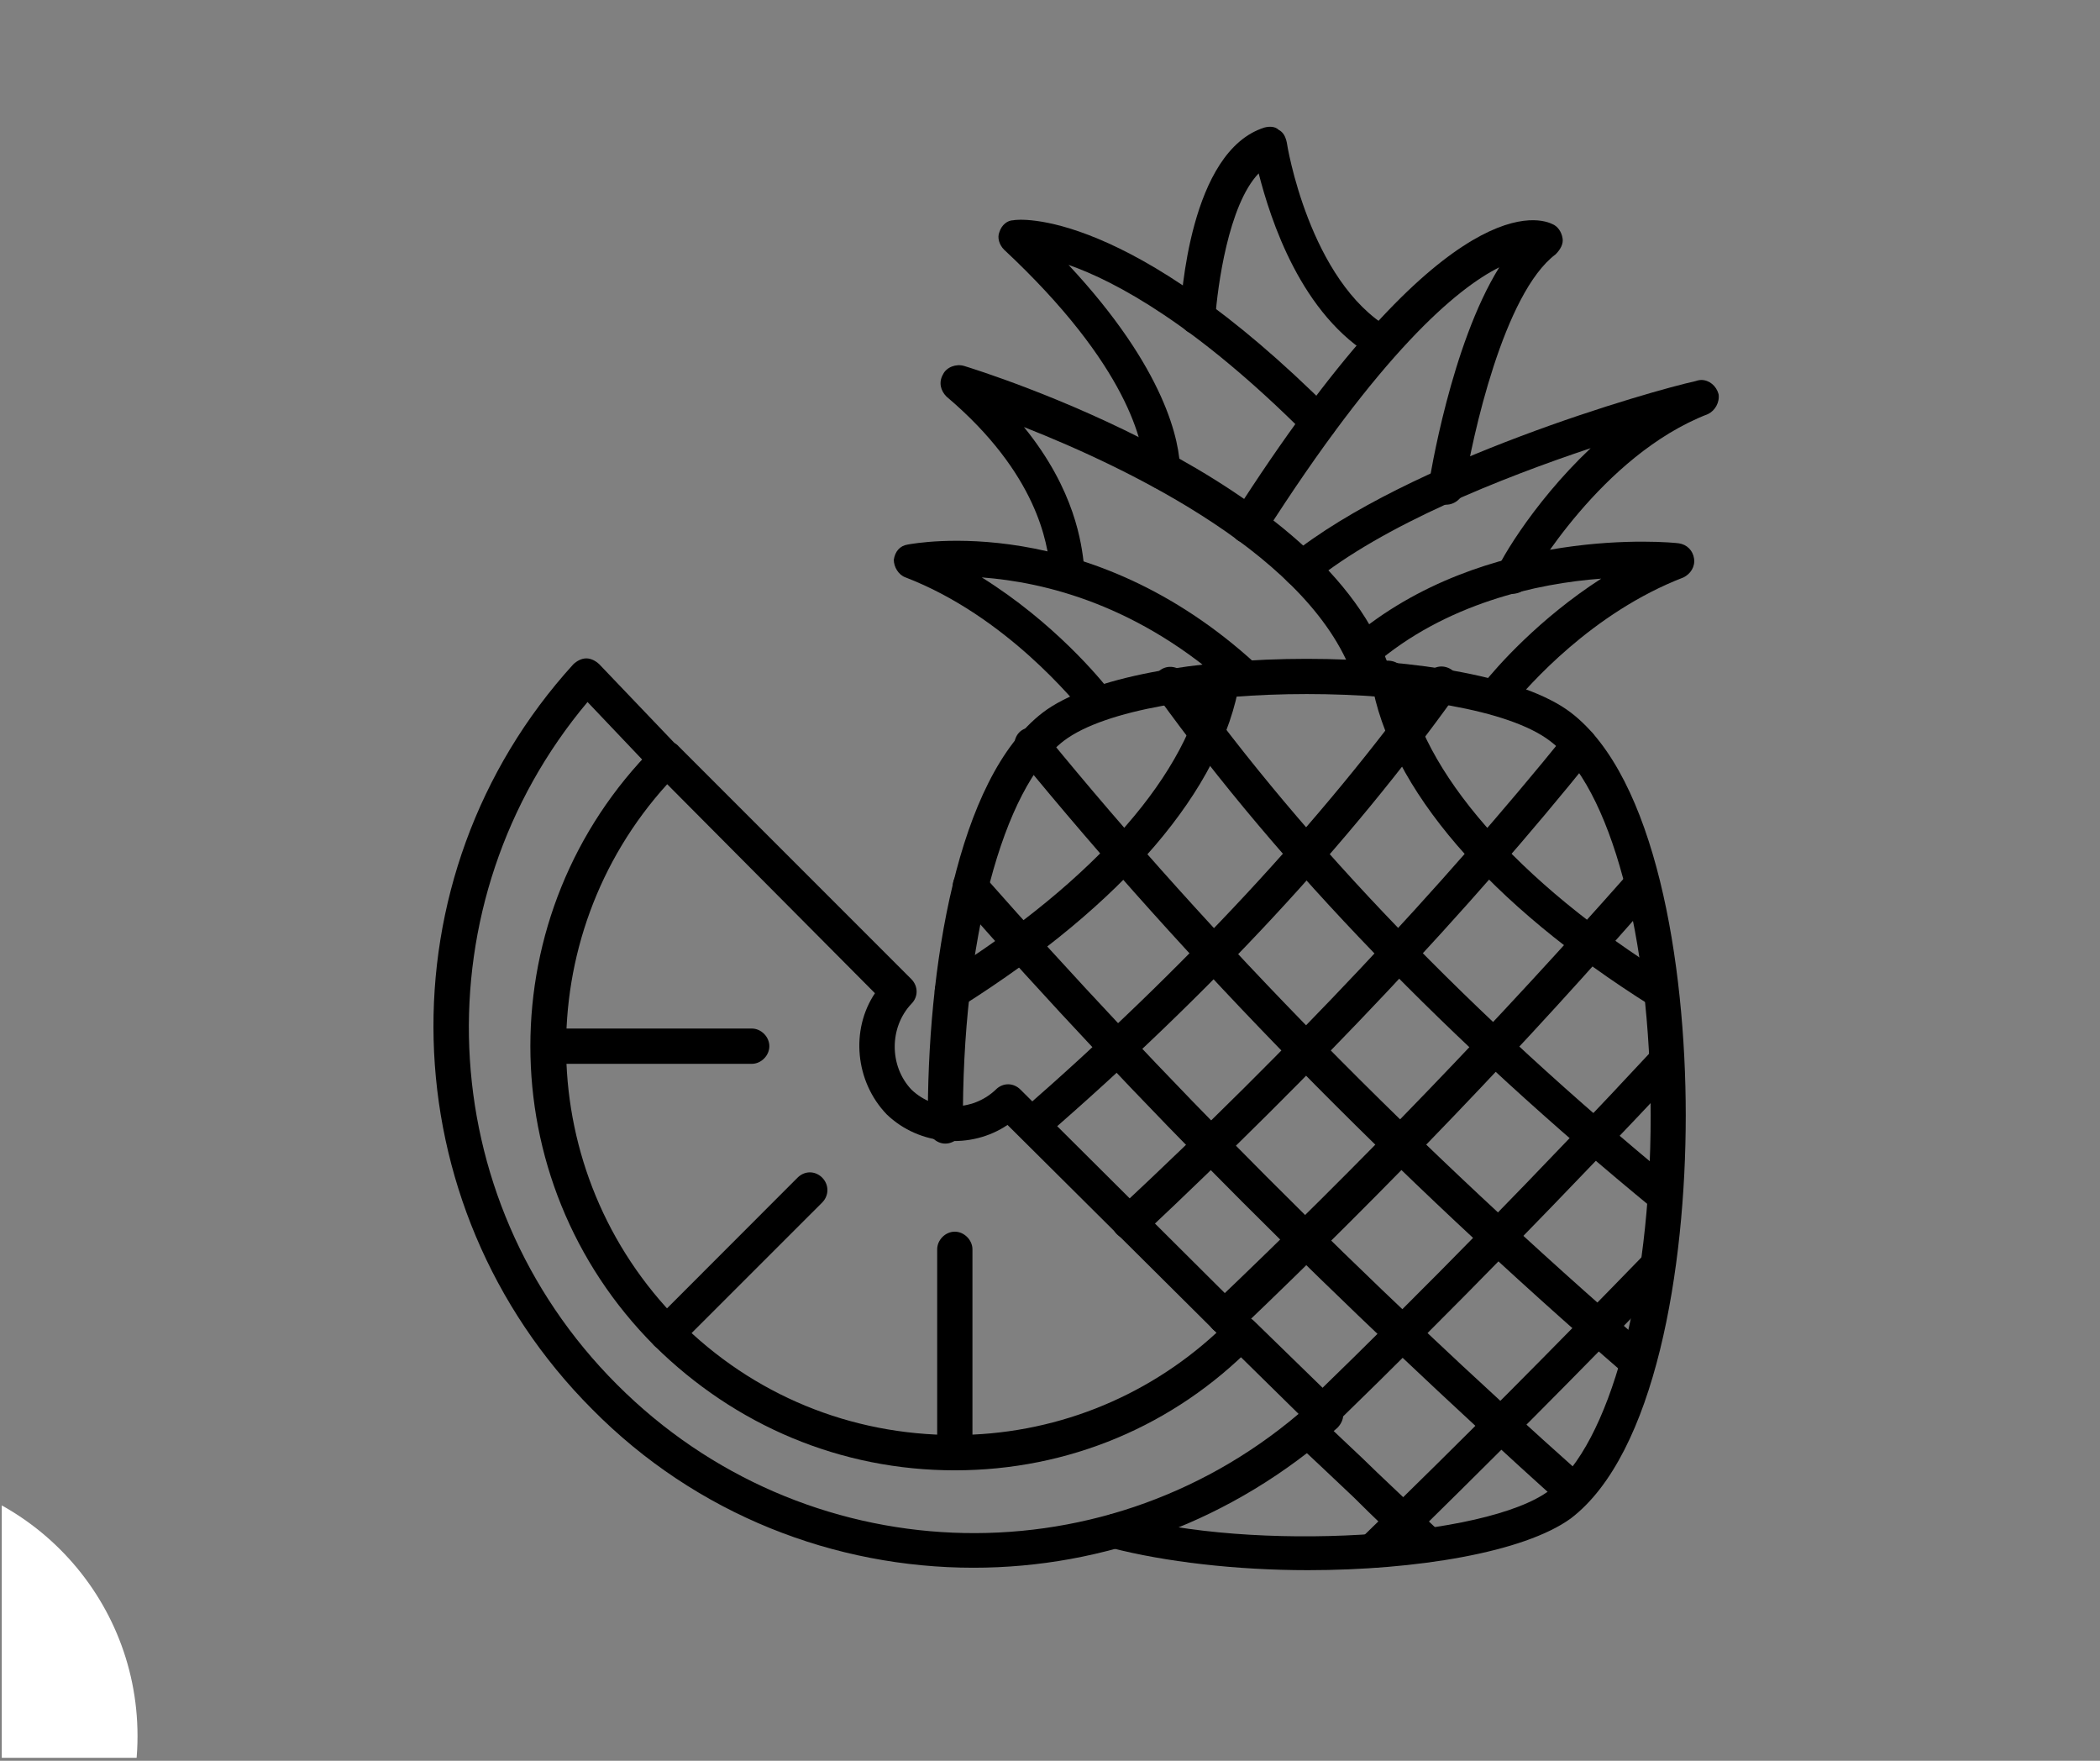 <?xml version="1.0" encoding="UTF-8"?> <svg xmlns="http://www.w3.org/2000/svg" xmlns:xlink="http://www.w3.org/1999/xlink" width="940" zoomAndPan="magnify" viewBox="0 0 705 591" height="788" preserveAspectRatio="xMidYMid meet" version="1.0"><rect x="0" y="0" width="705" height="591" fill="#808080" stroke="none"/><defs><clipPath id="e62e0445c5"><path d="M 430 127 L 577.422 127 L 577.422 200 L 430 200 Z M 430 127 " clip-rule="nonzero"></path></clipPath><clipPath id="45e37bb453"><path d="M 396 42.387 L 470 42.387 L 470 121 L 396 121 Z M 396 42.387 " clip-rule="nonzero"></path></clipPath><clipPath id="14a7aaeae2"><path d="M 0.594 494.199 L 46.168 494.199 L 46.168 590 L 0.594 590 Z M 0.594 494.199 " clip-rule="nonzero"></path></clipPath><clipPath id="0d84a573b4"><path d="M -42.332 494.199 C -91.207 494.199 -130.832 533.824 -130.832 582.699 C -130.832 631.578 -91.207 671.199 -42.332 671.199 C 6.547 671.199 46.168 631.578 46.168 582.699 C 46.168 533.824 6.547 494.199 -42.332 494.199 Z M -42.332 494.199 " clip-rule="nonzero"></path></clipPath></defs><path fill="#000000" d="M 368.59 241.555 C 367.023 241.555 365.051 240.738 363.895 239.168 C 361.102 235.969 337.832 206.816 304.012 193.805 C 301.629 192.988 300.062 190.266 300.062 187.879 C 300.473 185.156 302.035 183.18 304.758 182.77 C 307.141 182.363 365.457 171.328 421.734 222.957 C 424.117 225.344 424.523 228.883 422.145 231.27 C 419.828 233.652 416.223 234.062 413.91 231.676 C 382.402 202.863 350.488 195.371 329.598 193.805 C 353.617 208.789 369.406 227.727 372.945 232.426 C 374.918 235.219 374.508 238.762 371.719 240.738 C 371.379 241.145 369.746 241.555 368.59 241.555 Z M 368.59 241.555 " fill-opacity="1" fill-rule="evenodd"></path><path fill="#000000" d="M 502.102 239.168 C 500.945 239.168 499.379 238.762 498.562 237.945 C 496.246 235.969 495.84 232.086 497.812 229.703 C 502.508 223.777 516.73 207.633 537.555 194.215 C 516.324 195.781 485.223 202.457 461.137 223.367 C 458.82 225.344 454.875 225.344 452.902 222.617 C 450.926 220.234 450.926 216.285 453.648 214.309 C 498.562 176.098 560.828 181.953 563.617 182.363 C 566.34 182.77 568.312 184.746 568.719 187.473 C 569.129 190.266 567.496 192.648 565.18 193.805 C 534.422 205.656 513.191 230.109 507.273 237.195 C 505.707 238.762 503.734 239.168 502.102 239.168 Z M 502.102 239.168 " fill-opacity="1" fill-rule="evenodd"></path><g clip-path="url(#e62e0445c5)"><path fill="#000000" d="M 507.613 199.324 C 504.48 199.324 501.762 196.598 501.762 193.398 C 501.762 191.082 513.941 169.352 534.016 150.418 C 504.48 160.293 464.332 176.098 440.312 195.781 C 437.93 197.758 433.984 197.348 432.012 194.965 C 430.035 192.648 430.445 188.699 432.828 186.723 C 472.977 154.367 554.496 131.141 569.129 127.941 C 570.285 127.531 571.102 127.531 571.102 127.531 C 573.824 127.531 576.207 129.508 576.953 132.301 C 577.363 135.023 575.797 137.816 573.414 138.973 C 537.555 152.801 513.941 194.215 512.785 196.191 C 512.375 197.758 510.402 199.324 507.613 199.324 Z M 507.613 199.324 " fill-opacity="1" fill-rule="evenodd"></path></g><path fill="#000000" d="M 460.387 232.836 C 458.004 232.836 455.621 231.27 454.875 228.883 C 441.469 187.129 378.863 157.16 343.75 143.332 C 361.102 164.652 363.078 182.77 363.895 189.445 C 363.895 190.266 363.895 190.672 364.234 191.082 C 365.051 194.215 363.484 197.348 360.285 198.164 C 357.156 198.914 354.027 197.348 352.801 194.215 C 352.461 193.398 352.461 192.238 352.461 190.672 C 351.645 182.77 348.516 159.137 317.758 133.117 C 315.781 131.141 315.035 128.348 316.598 125.625 C 317.758 123.238 320.953 122.012 323.676 122.832 C 328.781 124.398 446.164 160.703 466.648 224.934 C 467.871 228.137 465.898 231.27 462.77 232.426 C 461.543 232.836 461.137 232.836 460.387 232.836 Z M 460.387 232.836 " fill-opacity="1" fill-rule="evenodd"></path><path fill="#000000" d="M 419.012 182.363 C 417.855 182.363 416.633 181.953 415.883 181.613 C 413.094 179.98 412.344 176.098 413.91 173.305 C 482.844 65.273 515.098 72.359 521.02 75.152 C 522.992 75.902 524.215 77.875 524.555 79.852 C 524.965 81.828 523.809 83.801 522.242 85.367 C 504.891 98.379 494.273 146.465 491.484 164.246 C 491.078 167.379 487.945 169.762 484.816 169.352 C 481.617 168.945 479.305 165.812 479.645 162.68 C 480.051 160.293 487.129 115.746 503.324 89.727 C 489.102 96.812 463.516 118.133 424.117 179.98 C 422.961 181.203 420.984 182.363 419.012 182.363 Z M 419.012 182.363 " fill-opacity="1" fill-rule="evenodd"></path><path fill="#000000" d="M 390.227 164.246 C 387.098 164.246 384.375 161.859 384.375 158.32 C 383.969 148.852 378.863 122.832 337.082 83.801 C 335.516 82.234 334.699 79.852 335.516 77.875 C 336.266 75.492 338.238 73.926 340.211 73.926 C 341.777 73.516 378.863 69.633 446.98 137.816 C 449.363 140.199 449.363 143.742 446.98 146.125 C 444.598 148.441 441.059 148.441 438.68 146.125 C 401.66 109.004 374.508 94.426 358.723 88.91 C 391.453 123.988 396.148 148.441 396.148 157.91 C 396.148 161.109 393.766 163.836 390.227 164.246 Z M 390.227 164.246 " fill-opacity="1" fill-rule="evenodd"></path><g clip-path="url(#45e37bb453)"><path fill="#000000" d="M 464.332 120.855 C 463.109 120.855 462.359 120.445 461.543 120.105 C 436.707 105.871 426.496 73.516 422.551 58.191 C 412.344 68.816 408.738 96.402 407.988 106.688 C 407.988 109.82 405.199 112.613 401.66 112.207 C 398.531 112.207 395.738 109.414 396.148 105.871 C 396.555 100.352 399.348 50.699 424.523 42.797 C 426.09 42.387 428.062 42.387 429.219 43.547 C 430.852 44.363 431.602 45.93 432.012 47.906 C 432.012 48.312 439.496 94.426 466.648 110.23 C 469.438 111.797 470.594 115.34 469.027 118.133 C 468.281 119.699 466.305 120.855 464.332 120.855 Z M 464.332 120.855 " fill-opacity="1" fill-rule="evenodd"></path></g><path fill="#000000" d="M 439.086 527.02 C 415.066 527.02 391.043 524.227 372.945 519.527 C 369.746 518.711 367.773 515.578 368.996 512.445 C 369.746 509.242 372.945 507.266 376.074 508.492 C 420.578 521.094 498.969 516.324 520.27 500.184 C 540.344 484.789 554.156 434.316 554.156 374.375 C 554.156 314.438 540.75 263.965 520.27 248.637 C 492.711 227.727 384.715 227.727 357.156 248.637 C 336.672 264.371 322.859 316.07 323.27 377.918 C 323.27 381.121 320.547 383.844 317.348 383.844 C 314.219 383.844 311.496 381.121 311.496 377.918 C 311.086 325.129 321.293 261.238 350.078 239.168 C 381.586 215.125 495.84 215.125 527.348 239.168 C 555.723 260.832 565.93 323.156 565.93 374.375 C 565.93 425.668 555.723 487.992 527.348 509.652 C 511.559 521.094 475.355 527.02 439.086 527.02 Z M 439.086 527.02 " fill-opacity="1" fill-rule="evenodd"></path><path fill="#000000" d="M 557.695 338.547 C 556.473 338.547 555.723 338.141 554.496 337.73 C 499.785 303.402 466.305 264.371 460.387 228.477 C 459.977 225.344 461.953 222.211 465.082 221.801 C 468.281 221.391 471.41 223.367 471.82 226.57 C 476.922 258.855 509.246 295.91 560.418 327.855 C 563.207 329.422 563.957 333.371 562.391 336.164 C 561.645 337.73 559.668 338.547 557.695 338.547 Z M 557.695 338.547 " fill-opacity="1" fill-rule="evenodd"></path><path fill="#000000" d="M 559.262 407.547 C 558.035 407.547 556.473 407.141 555.723 406.32 C 485.973 349.176 430.035 291.207 388.254 233.242 C 386.348 230.453 387.098 226.91 389.48 224.934 C 392.203 222.957 395.738 223.777 397.715 226.16 C 438.68 283.309 493.867 340.523 562.391 396.855 C 564.773 398.828 565.18 402.781 563.207 405.164 C 562.391 406.73 560.828 407.547 559.262 407.547 Z M 559.262 407.547 " fill-opacity="1" fill-rule="evenodd"></path><path fill="#000000" d="M 549.801 463.129 C 548.645 463.129 547.012 462.719 545.855 461.562 C 467.055 393.312 398.531 323.156 341.777 253.746 C 339.805 251.363 340.211 247.41 342.594 245.438 C 344.977 243.461 348.922 243.871 350.828 246.254 C 407.172 315.254 475.355 384.66 553.75 452.504 C 556.133 454.477 556.473 458.359 554.496 460.746 C 552.934 462.312 551.367 463.129 549.801 463.129 Z M 549.801 463.129 " fill-opacity="1" fill-rule="evenodd"></path><path fill="#000000" d="M 528.164 506.516 C 526.531 506.516 525.371 506.109 524.215 504.949 C 449.363 437.52 380.77 369.27 321.293 301.426 C 319.32 299.109 319.32 295.16 321.703 293.184 C 324.086 291.207 328.031 291.207 330.004 293.594 C 389.48 361.027 457.258 429.207 532.043 495.824 C 534.422 498.207 534.832 501.75 532.449 504.133 C 531.703 505.699 529.727 506.516 528.164 506.516 Z M 528.164 506.516 " fill-opacity="1" fill-rule="evenodd"></path><path fill="#000000" d="M 479.305 524.227 C 477.738 524.227 476.516 523.82 475.355 522.66 C 468.281 515.984 461.137 509.242 454.465 502.566 C 447.797 496.23 441.469 490.305 434.801 484.039 C 432.418 481.656 432.418 478.113 434.801 475.73 C 437.113 473.348 440.652 473.348 443.035 475.73 C 449.363 482.066 456.031 487.992 462.359 494.258 C 469.438 501 476.516 507.676 483.59 514.352 C 485.973 516.734 485.973 520.277 483.59 522.66 C 482.434 523.82 480.867 524.227 479.305 524.227 Z M 479.305 524.227 " fill-opacity="1" fill-rule="evenodd"></path><path fill="#000000" d="M 319.73 338.547 C 317.758 338.547 315.781 337.73 314.625 335.754 C 313.062 333.031 313.809 329.422 316.598 327.516 C 368.18 295.16 399.348 259.262 404.859 226.57 C 405.199 223.367 408.398 220.984 411.527 221.801 C 414.656 222.211 417.039 225.344 416.223 228.477 C 410.371 264.781 377.23 303.402 322.859 337.73 C 322.109 338.141 320.953 338.547 319.73 338.547 Z M 319.73 338.547 " fill-opacity="1" fill-rule="evenodd"></path><path fill="#000000" d="M 346.949 383.094 C 345.316 383.094 343.75 382.277 342.594 381.121 C 340.621 378.734 340.621 374.785 343.004 372.809 C 398.121 324.723 443.852 275.406 479.305 226.16 C 481.277 223.367 484.816 222.957 487.539 224.934 C 490.328 226.91 490.734 230.453 488.762 233.242 C 452.902 283.309 406.422 333.371 350.488 381.867 C 349.672 382.688 348.105 383.094 346.949 383.094 Z M 346.949 383.094 " fill-opacity="1" fill-rule="evenodd"></path><path fill="#000000" d="M 379.203 416.199 C 377.641 416.199 376.074 415.383 374.918 414.223 C 372.535 411.84 372.945 407.887 375.258 405.98 C 433.574 351.559 484 297.883 525.781 246.254 C 527.754 243.871 531.703 243.461 534.016 245.438 C 536.398 247.41 536.805 251.363 534.832 253.746 C 493.051 305.785 441.879 359.801 383.559 414.633 C 382.402 415.789 380.77 416.199 379.203 416.199 Z M 379.203 416.199 " fill-opacity="1" fill-rule="evenodd"></path><path fill="#000000" d="M 411.527 448.145 C 409.961 448.145 408.398 447.328 407.172 446.168 C 404.859 443.785 405.199 440.242 407.172 437.859 C 457.258 390.18 503.734 341.68 546.266 293.594 C 548.238 291.207 552.184 290.801 554.496 293.184 C 556.879 295.16 557.289 299.109 554.906 301.426 C 512.785 349.922 465.898 398.828 415.883 446.578 C 414.656 447.734 413.094 448.145 411.527 448.145 Z M 411.527 448.145 " fill-opacity="1" fill-rule="evenodd"></path><path fill="#000000" d="M 444.191 480.09 C 442.625 480.09 441.059 479.273 439.902 478.113 C 437.523 475.73 437.523 472.188 439.902 469.805 C 478.895 432 517.48 392.562 554.906 352.309 C 557.289 349.922 560.828 349.922 563.207 351.898 C 565.523 354.281 565.523 357.824 563.617 360.207 C 526.191 400.055 487.539 439.832 448.137 478.113 C 446.98 479.273 445.414 480.09 444.191 480.09 Z M 444.191 480.09 " fill-opacity="1" fill-rule="evenodd"></path><path fill="#000000" d="M 461.543 526.203 C 459.977 526.203 458.414 525.453 457.258 524.227 C 454.875 521.844 454.875 518.301 457.258 515.984 C 491.484 482.812 522.242 451.688 551.367 421.715 C 553.75 419.332 557.289 419.332 559.668 421.715 C 561.984 424.098 561.984 427.641 559.668 430.027 C 530.477 460.336 499.785 491.125 465.488 524.637 C 464.742 525.453 463.109 526.203 461.543 526.203 Z M 461.543 526.203 " fill-opacity="1" fill-rule="evenodd"></path><path fill="#000000" d="M 320.547 493.508 C 282.301 493.508 246.848 478.523 219.699 451.688 C 164.168 396.105 164.168 306.195 219.699 250.613 C 222.078 248.23 225.957 248.23 227.93 250.613 L 305.984 328.672 C 308.297 331.055 308.297 334.598 305.984 336.914 C 298.5 344.816 298.5 357.824 305.984 365.727 C 313.809 373.219 326.465 373.219 334.293 365.727 C 336.672 363.34 340.211 363.34 342.594 365.727 L 420.578 443.375 C 422.961 445.762 422.961 449.301 420.578 451.688 C 394.176 478.523 358.723 493.508 320.547 493.508 Z M 223.984 263.215 C 177.508 314.438 178.73 393.719 227.93 443.375 C 252.77 468.238 285.5 481.656 320.547 481.656 C 353.211 481.656 384.375 469.465 408.398 447.328 L 338.238 377.578 C 326.059 385.82 308.707 384.66 297.68 374.035 C 287.066 363 285.5 345.633 293.734 333.371 Z M 223.984 263.215 " fill-opacity="1" fill-rule="evenodd"></path><path fill="#000000" d="M 320.547 493.508 C 317.348 493.508 314.625 490.715 314.625 487.582 L 314.625 419.332 C 314.625 416.199 317.348 413.406 320.547 413.406 C 323.676 413.406 326.465 416.199 326.465 419.332 L 326.465 487.582 C 326.465 490.715 323.676 493.508 320.547 493.508 Z M 320.547 493.508 " fill-opacity="1" fill-rule="evenodd"></path><path fill="#000000" d="M 223.984 453.254 C 222.418 453.254 220.855 452.844 219.699 451.688 C 217.316 449.301 217.316 445.762 219.699 443.375 L 267.738 395.289 C 270.121 392.902 273.66 392.902 276.043 395.289 C 278.355 397.672 278.355 401.215 276.043 403.598 L 227.93 451.688 C 227.184 452.844 225.617 453.254 223.984 453.254 Z M 223.984 453.254 " fill-opacity="1" fill-rule="evenodd"></path><path fill="#000000" d="M 252.359 357.074 L 184.246 357.074 C 181.047 357.074 178.324 354.281 178.324 351.148 C 178.324 348.016 181.047 345.223 184.246 345.223 L 252.359 345.223 C 255.559 345.223 258.281 348.016 258.281 351.148 C 258.281 354.281 255.559 357.074 252.359 357.074 Z M 252.359 357.074 " fill-opacity="1" fill-rule="evenodd"></path><path fill="#000000" d="M 326.805 526.203 C 280.328 526.203 233.852 508.492 198.805 473.004 C 130.281 404.348 127.492 294.344 192.477 222.957 C 193.703 221.801 195.27 220.984 196.832 220.984 C 198.398 220.984 199.965 221.801 201.188 222.957 L 227.93 250.953 C 230.312 253.336 230.312 256.879 227.93 259.262 C 225.617 261.648 222.012 261.648 219.699 259.262 L 197.242 235.629 C 140.898 302.652 144.438 402.031 207.109 464.695 C 269.715 527.43 368.996 531.312 435.957 474.57 L 412.684 451.688 C 410.371 449.301 410.371 445.762 412.684 443.375 C 415.066 441.059 418.605 441.059 420.984 443.375 L 448.953 470.621 C 450.109 471.781 450.926 473.348 450.926 474.98 C 450.926 476.547 450.109 478.113 448.953 479.273 C 413.91 510.469 370.562 526.203 326.805 526.203 Z M 326.805 526.203 " fill-opacity="1" fill-rule="evenodd"></path><g clip-path="url(#14a7aaeae2)"><g clip-path="url(#0d84a573b4)"><path fill="#ffffff" d="M -130.832 494.199 L 46.168 494.199 L 46.168 671.199 L -130.832 671.199 Z M -130.832 494.199 " fill-opacity="1" fill-rule="nonzero"></path></g></g></svg> 